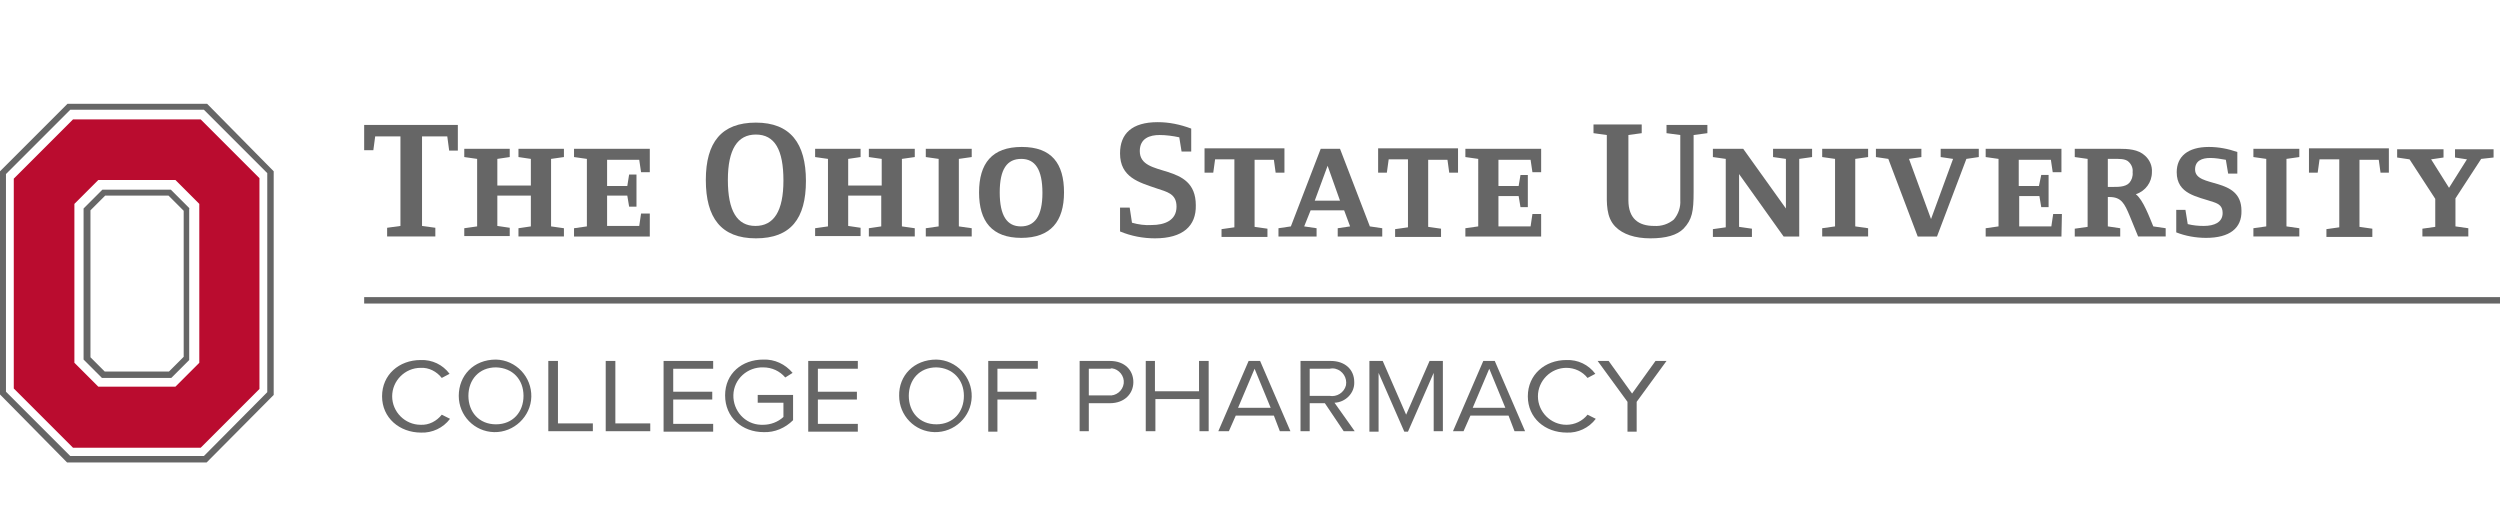 <?xml version="1.0" encoding="utf-8"?>
<!-- Generator: Adobe Illustrator 26.0.2, SVG Export Plug-In . SVG Version: 6.00 Build 0)  -->
<svg version="1.1" id="Layer_2_00000097471770424237553230000010849226392759666078_"
	 xmlns="http://www.w3.org/2000/svg" xmlns:xlink="http://www.w3.org/1999/xlink" x="0px" y="0px" viewBox="0 0 544.4 113.1"
	 style="enable-background:new 0 0 544.4 113.1;" xml:space="preserve">
<style type="text/css">
	.st0{fill:#666666;}
	.st1{fill:#BA0C2F;}
</style>
<g>
	<g>
		<path class="st0" d="M83.2,86.3c0-4.7,3.7-7.9,8.4-7.9c2.5-0.1,4.8,1,6.3,3l-1.7,0.9c-1.1-1.4-2.8-2.3-4.6-2.2
			c-3.4,0-6.2,2.8-6.2,6.2s2.8,6.2,6.2,6.2c0,0,0,0,0,0c1.8,0.1,3.5-0.8,4.6-2.2l1.8,0.9c-1.5,2-3.9,3.1-6.3,3
			C87,94.2,83.2,91,83.2,86.3z"/>
		<path class="st0" d="M108,78.3c4.4,0.1,7.8,3.8,7.7,8.1s-3.8,7.8-8.1,7.7c-4.3-0.1-7.7-3.6-7.7-7.9C99.9,81.8,103.1,78.3,108,78.3
			z M108,80c-3.7,0-6,2.7-6,6.2s2.3,6.2,6,6.2s6-2.7,6-6.2S111.7,80.1,108,80z"/>
		<path class="st0" d="M119.4,78.6h2.1v13.6h7.6v1.7h-9.7V78.6z"/>
		<path class="st0" d="M131.9,78.6h2.1v13.6h7.6v1.7h-9.7V78.6z"/>
		<path class="st0" d="M144.5,78.6h10.8v1.7h-8.7v5h8.5V87h-8.5v5.3h8.7V94h-10.8V78.6z"/>
		<path class="st0" d="M166.2,78.3c2.5-0.1,4.8,1,6.4,2.9l-1.6,1c-1.2-1.4-2.9-2.2-4.8-2.2c-3.4-0.1-6.4,2.5-6.5,6
			c-0.1,3.4,2.5,6.4,6,6.5c0.2,0,0.3,0,0.5,0c1.6,0,3.2-0.6,4.4-1.7v-3.1H165v-1.7h7.7v5.5c-1.7,1.7-4,2.7-6.4,2.6
			c-4.7,0-8.4-3.2-8.4-8S161.6,78.3,166.2,78.3z"/>
		<path class="st0" d="M176,78.6h10.8v1.7h-8.7v5h8.5V87h-8.5v5.3h8.7V94H176V78.6z"/>
		<path class="st0" d="M203.9,78.3c4.4,0.1,7.8,3.8,7.7,8.1c-0.1,4.4-3.8,7.8-8.1,7.7c-4.3-0.1-7.7-3.6-7.7-7.9
			C195.7,81.8,199,78.3,203.9,78.3z M203.9,80c-3.7,0-6,2.7-6,6.2s2.3,6.2,6,6.2s6-2.7,6-6.2S207.5,80.1,203.9,80z"/>
		<path class="st0" d="M215.2,78.6H226v1.7h-8.8v5h8.5V87h-8.5v7h-2V78.6z"/>
		<path class="st0" d="M235.1,78.6h6.6c3.3,0,5.1,2.1,5.1,4.6s-1.9,4.6-5.1,4.6h-4.6v6.1h-2L235.1,78.6z M241.4,80.3h-4.3v5.8h4.3
			c1.6,0.2,3.1-1,3.3-2.6s-1-3.1-2.6-3.3C241.9,80.3,241.7,80.3,241.4,80.3z"/>
		<path class="st0" d="M261.2,86.9h-9.6v7h-2.1V78.6h2v6.6h9.6v-6.6h2.1v15.3h-2L261.2,86.9z"/>
		<path class="st0" d="M277.4,90.5h-8.3l-1.5,3.4h-2.3l6.6-15.3h2.5l6.6,15.3h-2.3L277.4,90.5z M269.6,88.8h7.1l-3.5-8.5L269.6,88.8
			z"/>
		<path class="st0" d="M288.5,87.8h-3.3v6.1h-2V78.6h6.6c3,0,5.1,1.8,5.1,4.6c0.1,2.4-1.9,4.4-4.3,4.5l4.4,6.2h-2.4L288.5,87.8z
			 M289.5,80.3h-4.3v5.9h4.3c1.6,0.3,3.2-0.7,3.6-2.3c0.3-1.6-0.7-3.2-2.3-3.6C290.4,80.2,290,80.2,289.5,80.3z"/>
		<path class="st0" d="M312.2,81.2l-5.6,12.8h-0.8l-5.6-12.8v12.8h-2V78.6h2.9l5.1,11.7l5.1-11.7h2.9v15.3h-2L312.2,81.2z"/>
		<path class="st0" d="M328.5,90.5h-8.3l-1.5,3.4h-2.3l6.6-15.3h2.5l6.6,15.3h-2.3L328.5,90.5z M320.7,88.8h7.1l-3.5-8.5L320.7,88.8
			z"/>
		<path class="st0" d="M332.7,86.3c0-4.7,3.7-7.9,8.4-7.9c2.5-0.1,4.8,1,6.3,3l-1.7,0.9c-1.1-1.4-2.8-2.2-4.6-2.2
			c-3.4,0-6.2,2.8-6.2,6.2c0,3.4,2.8,6.2,6.2,6.2c0,0,0,0,0,0c1.8,0,3.5-0.8,4.6-2.2l1.8,0.9c-1.5,2-3.9,3.1-6.3,3
			C336.4,94.2,332.7,91,332.7,86.3z"/>
		<path class="st0" d="M354.4,87.5l-6.5-8.9h2.4l5.1,7.1l5.1-7.1h2.4l-6.5,8.9v6.5h-2L354.4,87.5z"/>
	</g>
</g>
<path class="st1" d="M16.2,44.4l5.2-5.2h16.8l5.2,5.2V79l-5.2,5.2H21.4L16.2,79V44.4z M56.5,38.8L43.7,26H15.9L3,38.9v45.7
	l12.9,12.9h27.8l12.8-12.8L56.5,38.8L56.5,38.8z"/>
<path class="st0" d="M1.3,85.3V37.9l14-14h29.1l13.8,13.8v47.7L44.4,99.3H15.3L1.3,85.3L1.3,85.3z M14.7,22.6L0,37.3v48.6l14.6,14.8
	H45L59.6,86V37.3L45.1,22.6H14.7z"/>
<path class="st0" d="M22.9,42.6h13.8l3.3,3.3v31.8l-3.2,3.2h-14l-3.1-3.1V45.8L22.9,42.6L22.9,42.6z M41.3,45.4l-4.1-4.1H22.3
	l-4.1,4.1v32.9l4,4h15.1l3.9-3.9V45.4z"/>
<polygon class="st0" points="79.3,64.7 79.3,66.1 544.4,66.1 544.4,64.7 79.3,64.7 "/>
<path class="st0" d="M97.8,32.7l-0.4-3h-5.5v19.5l2.9,0.4v1.9H84.3v-1.9l2.9-0.4V29.7h-5.5l-0.4,3h-2v-5.5h20.4v5.6H97.8z"/>
<path class="st0" d="M112.9,51.5v-1.8l2.7-0.4v-6.7h-7.3v6.6l2.7,0.4v1.8h-9.9v-1.7l2.8-0.4V34.6l-2.8-0.4v-1.8h9.9v1.8l-2.7,0.4
	v5.8h7.3v-5.8l-2.7-0.4v-1.8h9.9v1.8l-2.8,0.4v14.7l2.8,0.4v1.8L112.9,51.5z"/>
<path class="st0" d="M141.5,51.5H125v-1.8l2.8-0.4V34.6l-2.8-0.4v-1.8h16.5v5.1h-1.9l-0.4-2.7h-7v5.7h4.4L137,38h1.6v7H137l-0.4-2.4
	h-4.4v6.6h7l0.4-2.7h1.9L141.5,51.5z"/>
<path class="st0" d="M164.6,51.9c-7.6,0-10.9-4.5-10.9-12.7s3.4-12.5,10.9-12.5s10.9,4.5,10.9,12.7S172.2,51.9,164.6,51.9z
	 M164.6,29.3c-4,0-6.1,3.2-6.1,9.9s2,10,6,10s6.1-3.2,6.1-9.9S168.7,29.3,164.6,29.3z"/>
<path class="st0" d="M189.2,51.5v-1.8l2.7-0.4v-6.7h-7.2v6.6l2.7,0.4v1.8h-9.9v-1.7l2.8-0.4V34.6l-2.8-0.4v-1.8h9.9v1.8l-2.7,0.4
	v5.8h7.3v-5.8l-2.8-0.4v-1.8h10v1.8l-2.8,0.4v14.7l2.8,0.4v1.8L189.2,51.5z"/>
<path class="st0" d="M201.6,51.5v-1.8l2.8-0.4V34.6l-2.8-0.4v-1.8h10v1.8l-2.8,0.4v14.7l2.8,0.4v1.8L201.6,51.5z"/>
<path class="st0" d="M222.4,51.8c-6.4,0-9.2-3.6-9.2-9.9s2.8-9.9,9.3-9.9s9.2,3.6,9.2,9.9S228.8,51.8,222.4,51.8z M222.4,34.6
	c-3.1,0-4.7,2.2-4.7,7.3s1.6,7.4,4.6,7.4s4.7-2.2,4.7-7.3S225.4,34.6,222.4,34.6L222.4,34.6z"/>
<path class="st0" d="M251.5,51.9c-2.6,0-5.2-0.5-7.6-1.5v-5.2h2.1l0.5,3.3c1.4,0.4,2.9,0.6,4.3,0.5c2.8,0,5.4-1,5.4-4
	c0-2.8-2-3.2-4.4-4c-3.8-1.3-7.9-2.4-7.9-7.6c0-4.3,2.6-6.8,8.2-6.8c2.5,0,4.9,0.5,7.3,1.4V33h-2.1l-0.5-3.1
	c-1.4-0.3-2.9-0.5-4.3-0.5c-2.1,0-4.3,0.7-4.3,3.5c0,6.1,12.2,2.1,12.2,11.8C260.5,49.2,257.6,51.9,251.5,51.9z"/>
<path class="st0" d="M277.8,37.7l-0.4-2.9h-4.2v14.6l2.8,0.4v1.8h-10v-1.7l2.8-0.4V34.7h-4.2l-0.4,2.9h-1.9v-5.3h17.4v5.3H277.8z"/>
<path class="st0" d="M291.3,51.5v-1.8l2.7-0.4l-1.3-3.5h-7.3l-1.4,3.5l2.7,0.4v1.8h-8.3v-1.8l2.7-0.4l6.5-16.9h4.2l6.5,16.9l2.7,0.4
	v1.8L291.3,51.5z M289.1,36.1l-2.8,7.6h5.5L289.1,36.1z"/>
<path class="st0" d="M315.6,37.7l-0.4-2.9h-4.2v14.6l2.8,0.4v1.8h-10v-1.7l2.8-0.4V34.7h-4.2l-0.4,2.9h-1.9v-5.3h17.4v5.3H315.6z"/>
<path class="st0" d="M335.6,51.5h-16.5v-1.8l2.8-0.4V34.6l-2.8-0.4v-1.8h16.5v5.1h-1.9l-0.4-2.7h-7v5.7h4.4l0.4-2.4h1.6v7h-1.6
	l-0.4-2.4h-4.4v6.6h7l0.4-2.7h1.9L335.6,51.5z"/>
<path class="st0" d="M368.8,29.4v12.4c0,4.2-0.3,6-2.2,8c-1.4,1.4-3.8,2.1-7.2,2.1s-6-0.9-7.6-2.5c-2.1-2.1-1.9-5.2-1.9-7.9V29.4
	L347,29v-1.9h10.5V29l-2.9,0.4v14.2c0,4,2.2,5.6,5.6,5.6c1.6,0.1,3.1-0.4,4.3-1.4c1-1.2,1.5-2.7,1.4-4.2V29.4l-3-0.4v-1.8h8.9V29
	L368.8,29.4z"/>
<path class="st0" d="M391.8,34.6v16.9h-3.4l-9.7-13.6v11.5l2.8,0.4v1.8h-8.5v-1.7l2.8-0.4V34.6l-2.8-0.4v-1.8h6.6l9.3,13V34.6
	l-2.8-0.4v-1.8h8.5v1.8L391.8,34.6z"/>
<path class="st0" d="M396.8,51.5v-1.8l2.8-0.4V34.6l-2.8-0.4v-1.8h10v1.8l-2.8,0.4v14.7l2.8,0.4v1.8L396.8,51.5z"/>
<path class="st0" d="M428.2,34.6l-6.4,16.9h-4.2l-6.4-16.9l-2.7-0.4v-1.8h9.9v1.8l-2.7,0.4l4.8,13.1l4.8-13.1l-2.7-0.4v-1.8h8.3v1.8
	L428.2,34.6z"/>
<path class="st0" d="M448.9,51.5h-16.5v-1.8l2.8-0.4V34.6l-2.8-0.4v-1.8h16.5v5.1H447l-0.4-2.7h-7v5.7h4.4l0.5-2.4h1.6v7h-1.6
	l-0.4-2.4h-4.4v6.6h7l0.4-2.7h1.9L448.9,51.5z"/>
<path class="st0" d="M465.6,51.5l-1.8-4.4c-1.2-2.9-1.9-4.2-4.5-4.2H459v6.4l2.7,0.4v1.8h-9.9v-1.7l2.8-0.4V34.6l-2.8-0.4v-1.8h9.6
	c2,0,4.2,0.1,5.7,1.5c1,0.9,1.6,2.2,1.5,3.6c0,2.2-1.4,4.1-3.5,4.8c1.6,1.2,3,5.1,3.8,7l2.7,0.4v1.8L465.6,51.5z M463.6,35.3
	c-0.7-0.8-2.3-0.7-3.3-0.7h-1.3v6.1h0.8c1.2,0,3,0.1,3.9-0.9c0.5-0.6,0.8-1.4,0.7-2.3C464.5,36.7,464.2,35.9,463.6,35.3L463.6,35.3z
	"/>
<path class="st0" d="M480.4,51.8c-2.2,0-4.5-0.4-6.5-1.2v-4.9h2l0.5,3.1c1.2,0.3,2.3,0.4,3.5,0.4c2.3,0,4.1-0.8,4.1-2.8
	c0-1.5-0.8-2-2-2.4c-3.5-1.2-8-1.7-8-6.5c0-3.4,2.4-5.5,7-5.5c2.1,0,4.2,0.4,6.2,1.1v4.7h-2l-0.5-3c-1.1-0.2-2.3-0.4-3.4-0.4
	c-1.8,0-3.3,0.6-3.3,2.5c0,4.2,10.1,1.4,10.1,9C488.2,49.7,485.5,51.8,480.4,51.8z"/>
<path class="st0" d="M490.7,51.5v-1.8l2.8-0.4V34.6l-2.8-0.4v-1.8h10v1.8l-2.8,0.4v14.7l2.8,0.4v1.8L490.7,51.5z"/>
<path class="st0" d="M518.4,37.7l-0.4-2.9h-4.2v14.6l2.8,0.4v1.8h-10v-1.7l2.8-0.4V34.7h-4.3l-0.4,2.9h-1.9v-5.3h17.4v5.3H518.4z"/>
<path class="st0" d="M540.3,34.6l-5.6,8.6v6.1l2.8,0.4v1.8h-10v-1.7l2.8-0.4v-6.1l-5.6-8.6l-2.7-0.4v-1.8h10.1v1.8l-2.7,0.4l3.9,6.2
	l3.9-6.2l-2.6-0.4v-1.8h8.4v1.8L540.3,34.6z"/>
</svg>
